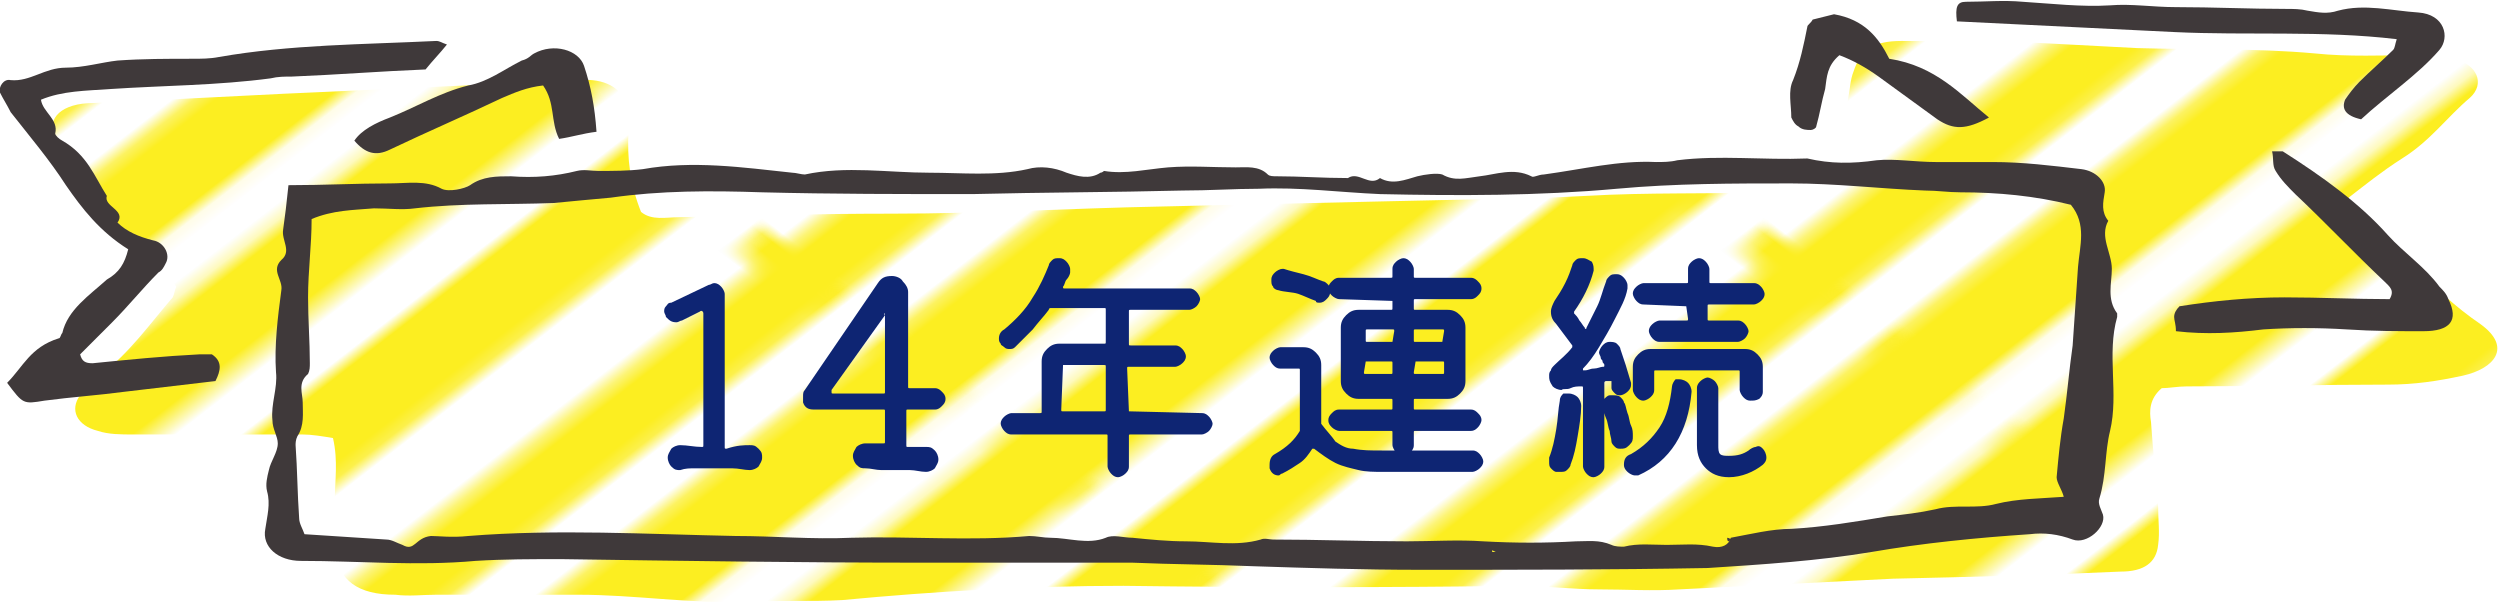 <?xml version="1.0" encoding="utf-8"?>
<!-- Generator: Adobe Illustrator 27.0.1, SVG Export Plug-In . SVG Version: 6.00 Build 0)  -->
<svg version="1.1" id="レイヤー_1" xmlns="http://www.w3.org/2000/svg" xmlns:xlink="http://www.w3.org/1999/xlink" x="0px"
	 y="0px" viewBox="0 0 140.4 33.8" style="enable-background:new 0 0 140.4 33.8;" xml:space="preserve">
<style type="text/css">
	.st0{fill:none;}
	.st1{fill:#FCEE21;stroke:#FCEE21;stroke-width:4;stroke-miterlimit:10;}
	.st2{fill:#FFFFFF;}
	.st3{fill:url(#SVGID_00000101074389964127001630000015538851460121179810_);}
	.st4{fill:#3F393A;}
	.st5{fill:#0E2573;}
</style>
<pattern  y="33.8" width="45.4" height="45.4" patternUnits="userSpaceOnUse" id="SVGID_1_" viewBox="2 -92.8 45.4 45.4" style="overflow:visible;">
	<g>
		<rect x="2" y="-92.8" class="st0" width="45.4" height="45.4"/>
		<g>
			<rect x="2" y="-92.8" class="st0" width="45.4" height="45.4"/>
			<g>
				<rect x="47.4" y="-138.1" class="st1" width="2.8" height="45.4"/>
			</g>
			<g>
				<rect x="2" y="-138.1" class="st1" width="2.8" height="45.4"/>
				<rect x="13.3" y="-138.1" class="st1" width="2.8" height="45.4"/>
				<rect x="24.7" y="-138.1" class="st1" width="2.8" height="45.4"/>
				<rect x="36" y="-138.1" class="st1" width="2.8" height="45.4"/>
			</g>
			<g>
				<rect x="47.4" y="-92.8" class="st1" width="2.8" height="45.4"/>
			</g>
			<g>
				<rect x="2" y="-92.8" class="st2" width="45.4" height="45.4"/>
				<rect x="2" y="-92.8" class="st1" width="2.8" height="45.4"/>
				<rect x="13.3" y="-92.8" class="st1" width="2.8" height="45.4"/>
				<rect x="24.7" y="-92.8" class="st1" width="2.8" height="45.4"/>
				<rect x="36" y="-92.8" class="st1" width="2.8" height="45.4"/>
			</g>
			<g>
				<rect x="47.4" y="-47.4" class="st1" width="2.8" height="45.4"/>
			</g>
			<g>
				<rect x="2" y="-47.4" class="st1" width="2.8" height="45.4"/>
				<rect x="13.3" y="-47.4" class="st1" width="2.8" height="45.4"/>
				<rect x="24.7" y="-47.4" class="st1" width="2.8" height="45.4"/>
				<rect x="36" y="-47.4" class="st1" width="2.8" height="45.4"/>
			</g>
		</g>
	</g>
</pattern>
<g>
	<g>
		
			<pattern  id="SVGID_00000132083126107923820560000013270210481860568478_" xlink:href="#SVGID_1_" patternTransform="matrix(0.612 0.474 0.612 -0.474 -5634.626 -9018.587)">
		</pattern>
		<path style="fill:url(#SVGID_00000132083126107923820560000013270210481860568478_);" d="M102.4,10.9c1-1.9,1.1-3.6,1.4-5.4
			c0.1-0.5,0.1-1,0.3-1.5c0.4-1.2,1.1-1.7,2.7-1.7c2.5,0,5,0.1,7.5,0.1c1.9,0.1,3.8,0.2,5.7,0.3c3.3,0.1,6.7,0,10,0.3
			c1.9,0.2,3.8,0.1,5.8,0.1c0.7,0,1.4,0,2,0.2c1.3,0.3,1.8,1.4,0.9,2.2c-1.3,1.1-2.2,2.4-3.8,3.4c-1.1,0.7-2.1,1.5-3,2.2
			c0.1,0.3,0,0.4,0.1,0.5c2.6,2.1,4.5,4.7,7.3,6.6c1.8,1.3,0.8,2.5-1,2.9c-1.4,0.3-2.7,0.5-4.2,0.5c-3.8,0-7.5,0.1-11.3,0.1
			c-0.5,0-1,0.1-1.4,0.1c-0.7,0.6-0.7,1.3-0.6,1.9c0.1,1.6,0.3,3.2,0.4,4.8c0,0.7,0.1,1.4,0,2.1c-0.1,1-0.8,1.5-2.1,1.5
			c-4.3,0.2-8.5,0.3-12.8,0.4c-4,0.2-8,0.4-12,0.6c-1.5,0.1-3,0-4.5,0s-3-0.2-4.5-0.2C78,33,70.5,33,63.1,32.9
			c-5.3,0-10.5,0.3-15.8,0.8c-1.8,0.1-3.7,0-5.5,0.1c-3.1,0.1-6.2-0.4-9.3-0.4c-2.7,0-5.4,0-8,0c-0.8,0-1.5,0.1-2.3,0
			c-2.1,0-3.2-0.8-3.4-2.5c-0.1-0.9,0-1.8,0-2.7c0-1.2,0.2-2.3-0.1-3.6c-0.6-0.1-1.2-0.2-1.7-0.2c-3.2,0-6.4,0-9.5,0
			c-0.7,0-1.4,0-2-0.2c-1.2-0.3-1.6-1.2-1-2c0.3-0.4,0.7-0.7,1.1-1.1c1.7-1.3,2.8-2.9,4.1-4.4c0.1-0.2,0.1-0.4,0.2-0.6
			c-0.2-0.3-0.4-0.6-0.8-0.9c-2.2-2-3.8-4.4-5.6-6.7C3.4,8.3,3.3,8.1,3.2,7.9c-0.7-1.1,0.1-2,1.7-2.1c4.9-0.2,9.8-0.5,14.7-0.7
			c4.3-0.2,8.7-0.4,13-0.6c1.3-0.1,2.3,0.4,2.6,1.4c0.1,0.4,0.1,0.9,0.1,1.4c-0.1,1.6,0.1,3.1,0.7,4.6c0.6,0.5,1.4,0.3,2.1,0.3
			c4-0.1,8-0.2,12-0.2c5,0,10-0.3,15-0.4c4.3-0.1,8.7-0.2,13-0.3c3.7-0.1,7.4-0.1,11-0.3c3.4-0.2,6.9-0.1,10.3-0.2
			C100.4,10.9,101.4,10.9,102.4,10.9z"/>
		<path class="st4" d="M16.2,10.4c2,0,3.8-0.1,5.7-0.1c1,0,2-0.2,2.9,0.3c0.4,0.2,1.3,0,1.6-0.2c0.7-0.5,1.5-0.5,2.3-0.5
			c1.3,0.1,2.5,0,3.7-0.3c0.4-0.1,0.8,0,1.2,0c0.8,0,1.7,0,2.5-0.1c2.8-0.5,5.6-0.1,8.4,0.2c0.2,0,0.5,0.1,0.7,0.1
			c2.3-0.5,4.7-0.1,7-0.1c1.8,0,3.7,0.2,5.5-0.2c0.7-0.2,1.5-0.1,2.2,0.2c0.6,0.2,1.3,0.4,1.9,0c0.1,0,0.2-0.1,0.2-0.1
			c1.2,0.2,2.4-0.1,3.6-0.2c1.3-0.1,2.5,0,3.8,0c0.6,0,1.3-0.1,1.8,0.4c0.1,0.1,0.3,0.1,0.5,0.1c1.3,0,2.6,0.1,4,0.1
			c0.6-0.4,1.2,0.5,1.8,0c0.7,0.4,1.4,0.1,2.1-0.1C80,9.8,80.7,9.7,81,9.8c0.7,0.4,1.3,0.2,2.1,0.1C84,9.8,85,9.4,86,9.9
			c0.1,0.1,0.4-0.1,0.7-0.1C88.9,9.5,90.9,9,93,9.1c0.4,0,0.8,0,1.2-0.1c2.4-0.3,4.8,0,7.3-0.1c1.3,0.3,2.5,0.3,3.9,0.1
			c1-0.1,2.2,0.1,3.3,0.1c1.1,0,2.2,0,3.2,0c1.7,0,3.3,0.2,5,0.4c0.8,0.1,1.4,0.7,1.3,1.3s-0.2,1.1,0.2,1.6
			c-0.5,0.9,0.2,1.8,0.2,2.7c0,0.8-0.3,1.7,0.3,2.5c0,0,0,0.1,0,0.2c-0.6,2.1,0.1,4.3-0.4,6.4c-0.3,1.2-0.2,2.5-0.6,3.8
			c-0.1,0.3,0.1,0.6,0.2,0.9c0.2,0.7-0.9,1.7-1.7,1.4c-0.8-0.3-1.6-0.4-2.4-0.3c-3,0.2-6,0.5-8.9,1c-3,0.5-6.1,0.7-9.2,0.9
			C90.5,32,85.1,32,79.7,32c-3.1,0-6.2-0.1-9.3-0.2c-2.3-0.1-4.5-0.1-6.8-0.2c-3.9,0-7.9,0-11.8,0c-6.8,0-13.6-0.1-20.3-0.2
			c-1.6,0-3.2,0-4.8,0.1c-3.3,0.3-6.5,0-9.8,0c-1.3,0-2.2-0.8-2-1.8c0.1-0.7,0.3-1.4,0.1-2.1c-0.1-0.4,0-0.8,0.1-1.2
			c0.1-0.5,0.5-1,0.5-1.5c0-0.4-0.3-0.8-0.3-1.3c-0.1-0.9,0.3-1.8,0.2-2.7c-0.1-1.5,0.1-3.1,0.3-4.6c0.1-0.6-0.6-1.1,0-1.7
			c0.6-0.5,0-1.1,0.1-1.7C16,12.2,16.1,11.4,16.2,10.4z M97.2,30.2c1.1-0.2,2.3-0.5,3.4-0.5c1.8-0.1,3.6-0.4,5.4-0.7
			c0.9-0.1,1.8-0.2,2.7-0.4c1.1-0.3,2.3,0,3.4-0.3c1.2-0.3,2.5-0.3,3.8-0.4c-0.1-0.4-0.4-0.8-0.4-1.1c0.1-1.1,0.2-2.2,0.4-3.3
			c0.2-1.4,0.3-2.7,0.5-4.1c0.1-1.5,0.2-3,0.3-4.4c0.1-1.2,0.5-2.4-0.4-3.5c-2-0.5-4.1-0.7-6.2-0.7c-0.7,0-1.3-0.1-2-0.1
			c-2.5-0.1-5-0.4-7.5-0.4c-3.3,0-6.5,0-9.8,0.3c-4.4,0.4-8.9,0.4-13.3,0.3c-2.3-0.1-4.5-0.4-6.8-0.3c-1.4,0-2.8,0.1-4.3,0.1
			c-3.9,0.1-7.9,0.1-11.8,0.2c-3.9,0-7.9,0-11.8-0.1c-2.9-0.1-5.7-0.1-8.5,0.3c-1.1,0.1-2.2,0.2-3.2,0.3c-2.6,0.1-5.2,0-7.8,0.3
			c-0.7,0.1-1.5,0-2.3,0c-1.2,0.1-2.3,0.1-3.5,0.6c0,1.5-0.2,2.9-0.2,4.4c0,1.2,0.1,2.5,0.1,3.7c0,0.2,0,0.4-0.1,0.6
			c-0.6,0.5-0.3,1.1-0.3,1.6c0,0.6,0.1,1.3-0.3,1.9c-0.1,0.2-0.1,0.4-0.1,0.5c0.1,1.4,0.1,2.7,0.2,4.1c0,0.3,0.2,0.6,0.3,0.9
			c1.6,0.1,3.1,0.2,4.6,0.3c0.3,0,0.6,0.2,0.9,0.3c0.7,0.4,0.7-0.4,1.6-0.5c0.4,0,1.2,0.1,2.1,0c5-0.4,10-0.1,15,0
			c2.2,0,4.3,0.2,6.5,0.1c3.3-0.1,6.7,0.2,10-0.1c0.4,0,0.8,0.1,1.2,0.1c1,0,2.1,0.4,3.1,0c0.4-0.2,1,0,1.5,0c1,0.1,2,0.2,3,0.2
			c1.4,0,2.8,0.3,4.2-0.1c0.2-0.1,0.5,0,0.7,0c2.5,0,5,0.1,7.5,0.1c1.4,0,2.9-0.1,4.3,0c1.8,0.1,3.5,0.1,5.2,0c0.7,0,1.3-0.1,2,0.2
			c0.2,0.1,0.5,0.1,0.7,0.1c0.8-0.2,1.6-0.1,2.4-0.1c0.9,0,1.7-0.1,2.6,0.1C96.7,30.8,97.1,30.6,97.2,30.2
			C97.3,30.3,97.2,30.2,97.2,30.2z M83.8,30.9V31H84L83.8,30.9z"/>
		<path class="st4" d="M7.2,14c-1.6-1-2.6-2.3-3.5-3.6C2.8,9,1.7,7.7,0.6,6.3C0.4,5.9,0.2,5.6,0,5.2c-0.1-0.3,0.2-0.8,0.6-0.7
			c1.1,0.1,1.9-0.7,3.1-0.7c1,0,2-0.3,2.9-0.4C8,3.3,9.4,3.3,10.8,3.3c0.5,0,1,0,1.5-0.1c4-0.7,8.1-0.7,12.2-0.9
			c0.2,0,0.3,0.1,0.6,0.2c-0.4,0.5-0.8,0.9-1.2,1.4c-2.5,0.1-5,0.3-7.5,0.4c-0.4,0-0.8,0-1.2,0.1c-3,0.4-6,0.4-9,0.6
			C4.8,5.1,3.5,5.1,2.3,5.6c0.1,0.7,1,1.1,0.8,1.9c0,0.1,0.2,0.3,0.4,0.4C4.9,8.7,5.3,9.9,6,11c-0.2,0.6,1.1,0.8,0.6,1.5
			c0.5,0.5,1.2,0.8,2,1c0.6,0.1,1,0.8,0.7,1.3c-0.1,0.2-0.2,0.4-0.4,0.5c-0.9,0.9-1.7,1.9-2.6,2.8c-0.6,0.6-1.2,1.2-1.8,1.8
			c0.1,0.4,0.3,0.5,0.7,0.5c2-0.2,4-0.4,6-0.5c0.2,0,0.5,0,0.7,0c0.6,0.4,0.5,0.9,0.2,1.5C10.4,21.6,8.7,21.8,7,22
			c-1.5,0.2-3,0.3-4.5,0.5c-1.2,0.2-1.2,0.2-2.1-1c0.9-0.9,1.3-2,2.9-2.5c0.1,0,0.1-0.2,0.2-0.3c0.3-1.3,1.5-2.1,2.5-3
			C6.7,15.3,7,14.8,7.2,14z"/>
		<path class="st4" d="M122.2,18.6c0-0.4-0.1-0.6-0.1-0.8c0-0.2,0.1-0.4,0.3-0.6c1.9-0.3,3.9-0.5,5.9-0.5s4,0.1,5.9,0.1
			c0.3-0.5,0-0.7-0.3-1c-1.7-1.6-3.3-3.3-5-4.9c-0.4-0.4-0.8-0.8-1.1-1.3c-0.2-0.3-0.1-0.7-0.2-1.1c0.3,0,0.5,0,0.6,0
			c2.2,1.4,4.3,2.9,5.9,4.7c0.9,1,2.1,1.8,2.9,2.9c0.2,0.2,0.4,0.4,0.5,0.7c0.6,1.2,0.1,1.8-1.4,1.8c-1.4,0-2.8,0-4.3-0.1
			c-1.6-0.1-3.2-0.1-4.7,0C125.5,18.7,123.9,18.8,122.2,18.6z"/>
		<path class="st4" d="M132.6,6.7c-0.9-0.2-1.1-0.6-0.9-1.1c0.2-0.3,0.5-0.7,0.8-1c0.6-0.6,1.3-1.2,1.9-1.8c0.1-0.1,0.1-0.3,0.2-0.6
			c-4.2-0.5-8.4-0.2-12.5-0.4s-8.2-0.4-12.2-0.6c-0.1-0.8,0-1.1,0.5-1.1c1.1,0,2.1-0.1,3.2,0c1.6,0.1,3.3,0.3,4.9,0.2
			c1.2-0.1,2.4,0.1,3.7,0.1c2.1,0,4.1,0.1,6.2,0.1c0.4,0,0.8,0,1.2,0.1c0.6,0.1,1.1,0.2,1.7,0c1.5-0.4,3,0,4.5,0.1s1.8,1.4,1.2,2.1
			C135.8,4.2,134,5.4,132.6,6.7z"/>
		<path class="st4" d="M33.5,7.4c-0.8,0.1-1.4,0.3-2.1,0.4c-0.5-1-0.2-2-0.9-3c-0.9,0.1-1.6,0.4-2.3,0.7c-2.1,1-4.2,1.9-6.3,2.9
			c-0.8,0.4-1.4,0.2-2-0.5c0.4-0.6,1.2-1,2-1.3c1.5-0.6,2.8-1.4,4.4-1.8c1.1-0.2,2-0.9,3-1.4C29.7,3.3,29.8,3.1,30,3
			c1.1-0.6,2.5-0.2,2.8,0.7C33.2,4.9,33.4,6,33.5,7.4z"/>
		<path class="st4" d="M101.8,1.1c0.4-0.1,0.8-0.2,1.2-0.3c1.7,0.3,2.5,1.3,3.1,2.5c2.6,0.4,4,2,5.6,3.3c-1.3,0.7-2,0.7-2.9,0.1
			c-1.1-0.8-2.2-1.6-3.3-2.4c-0.7-0.5-1.4-0.9-2.2-1.2c-0.7,0.6-0.7,1.2-0.8,1.9c-0.2,0.7-0.3,1.4-0.5,2.1c0,0.1-0.2,0.2-0.3,0.2
			c-0.2,0-0.5,0-0.7-0.2c-0.2-0.1-0.3-0.3-0.4-0.5c0-0.7-0.2-1.5,0.1-2.1c0.4-1,0.6-2,0.8-3C101.5,1.4,101.7,1.3,101.8,1.1z"/>
		<path class="st4" d="M97.3,30.3c-0.1,0-0.2-0.1-0.3-0.1c0,0.1,0,0.2,0.1,0.2C97.1,30.4,97.2,30.3,97.3,30.3L97.3,30.3z"/>
	</g>
	<g>
		<g>
			<path class="st5" d="M42.1,25c0.2,0,0.3,0,0.5,0.2s0.2,0.3,0.2,0.5s-0.1,0.3-0.2,0.5c-0.1,0.1-0.3,0.2-0.5,0.2
				c-0.3,0-0.6-0.1-1-0.1s-0.7,0-1,0s-0.6,0-1,0s-0.6,0-0.9,0.1c-0.2,0-0.3,0-0.5-0.2c-0.1-0.1-0.2-0.3-0.2-0.5s0.1-0.3,0.2-0.5
				c0.1-0.1,0.3-0.2,0.5-0.2c0.4,0,0.8,0.1,1.2,0.1c0.1,0,0.1,0,0.1-0.1v-7.4c0-0.1-0.1-0.2-0.2-0.1l-1,0.5c-0.1,0-0.2,0.1-0.3,0.1
				c-0.3,0-0.4-0.1-0.6-0.3c0-0.1-0.1-0.2-0.1-0.3c0-0.1,0-0.2,0.1-0.3s0.1-0.2,0.3-0.2l2.1-1c0.1,0,0.2-0.1,0.3-0.1
				c0.2,0,0.3,0.1,0.4,0.2c0.1,0.1,0.2,0.3,0.2,0.4v8.6c0,0.1,0,0.1,0.1,0.1C41.4,25,41.8,25,42.1,25z"/>
			<path class="st5" d="M48.6,26.3c-0.2,0-0.3,0-0.5-0.2c-0.1-0.1-0.2-0.3-0.2-0.5s0.1-0.3,0.2-0.5c0.1-0.1,0.3-0.2,0.5-0.2
				c0.1,0,0.3,0,0.5,0s0.3,0,0.5,0c0.1,0,0.1,0,0.1-0.1v-1.7c0-0.1,0-0.1-0.1-0.1h-3.9c-0.3,0-0.5-0.1-0.6-0.4c0-0.1,0-0.2,0-0.3
				c0-0.2,0-0.3,0.1-0.4l4.1-6c0.2-0.3,0.4-0.4,0.8-0.4c0.2,0,0.5,0.1,0.6,0.3c0.2,0.2,0.3,0.4,0.3,0.6v5.3c0,0.1,0,0.1,0.1,0.1h1.4
				c0.2,0,0.3,0.1,0.4,0.2c0.1,0.1,0.2,0.2,0.2,0.4c0,0.2-0.1,0.3-0.2,0.4c-0.1,0.1-0.2,0.2-0.4,0.2H51c-0.1,0-0.1,0-0.1,0.1V25
				c0,0.1,0,0.1,0.1,0.1c0.2,0,0.3,0,0.5,0s0.3,0,0.5,0s0.3,0,0.5,0.2c0.1,0.1,0.2,0.3,0.2,0.5s-0.1,0.3-0.2,0.5
				c-0.1,0.1-0.3,0.2-0.5,0.2c-0.3,0-0.6-0.1-0.9-0.1s-0.6,0-0.8,0s-0.5,0-0.8,0S48.9,26.3,48.6,26.3z M49.7,17.7c0-0.1,0-0.1,0-0.1
				S49.6,17.6,49.7,17.7l-3,4.2V22c0,0.1,0,0.1,0.1,0.1h2.8c0.1,0,0.1,0,0.1-0.1C49.7,22,49.7,17.7,49.7,17.7z"/>
			<path class="st5" d="M63.4,23.1C63.4,23.1,63.4,23.2,63.4,23.1l4.1,0.1c0.2,0,0.3,0.1,0.4,0.2s0.2,0.3,0.2,0.4s-0.1,0.3-0.2,0.4
				s-0.3,0.2-0.4,0.2h-4c-0.1,0-0.1,0-0.1,0.1v1.7c0,0.2-0.1,0.3-0.2,0.4c-0.1,0.1-0.3,0.2-0.4,0.2c-0.2,0-0.3-0.1-0.4-0.2
				c-0.1-0.1-0.2-0.3-0.2-0.4v-1.7c0-0.1,0-0.1-0.1-0.1h-5.3c-0.2,0-0.3-0.1-0.4-0.2c-0.1-0.1-0.2-0.3-0.2-0.4
				c0-0.2,0.1-0.3,0.2-0.4c0.1-0.1,0.3-0.2,0.4-0.2h1.6c0.1,0,0.1,0,0.1-0.1v-2.8c0-0.3,0.1-0.5,0.3-0.7s0.4-0.3,0.7-0.3H62
				c0.1,0,0.1,0,0.1-0.1v-1.8c0-0.1,0-0.1-0.1-0.1h-3c0,0-0.1,0-0.1,0.1c-0.3,0.4-0.6,0.7-0.9,1.1c-0.3,0.3-0.7,0.7-1,1
				c-0.1,0.1-0.2,0.1-0.3,0.1s-0.2,0-0.3-0.1s-0.2-0.1-0.2-0.2c-0.1-0.1-0.1-0.2-0.1-0.3c0-0.2,0.1-0.4,0.3-0.5
				c0.6-0.5,1.2-1.1,1.6-1.8c0.4-0.6,0.7-1.3,0.9-1.8c0-0.1,0.1-0.2,0.2-0.3c0.1-0.1,0.2-0.1,0.4-0.1s0.3,0.1,0.4,0.2
				c0.1,0.1,0.2,0.3,0.2,0.4v0.1v0.1c0,0.1-0.1,0.3-0.2,0.4c-0.1,0.1-0.1,0.3-0.2,0.4c0,0.1,0,0.1,0.1,0.1h7c0.2,0,0.3,0.1,0.4,0.2
				s0.2,0.3,0.2,0.4s-0.1,0.3-0.2,0.4s-0.3,0.2-0.4,0.2h-3.3c-0.1,0-0.1,0-0.1,0.1v1.8c0,0.1,0,0.1,0.1,0.1H66
				c0.2,0,0.3,0.1,0.4,0.2s0.2,0.3,0.2,0.4c0,0.2-0.1,0.3-0.2,0.4s-0.3,0.2-0.4,0.2h-2.6c-0.1,0-0.1,0-0.1,0.1L63.4,23.1L63.4,23.1z
				 M59.7,20.5C59.7,20.5,59.7,20.6,59.7,20.5L59.6,23c0,0.1,0,0.1,0.1,0.1H62c0.1,0,0.1,0,0.1-0.1v-2.4c0-0.1,0-0.1-0.1-0.1H59.7z"
				/>
			<path class="st5" d="M77.6,25.3h5.1c0.2,0,0.3,0.1,0.4,0.2s0.2,0.3,0.2,0.4c0,0.2-0.1,0.3-0.2,0.4s-0.3,0.2-0.4,0.2h-5.1
				c-0.4,0-0.9,0-1.3-0.1S75.4,26.2,75,26s-0.8-0.5-1.2-0.8h-0.1c-0.2,0.3-0.4,0.6-0.7,0.8c-0.3,0.2-0.6,0.4-1,0.6
				c-0.1,0-0.1,0.1-0.2,0.1c-0.2,0-0.4-0.1-0.5-0.4c0-0.1,0-0.1,0-0.2c0-0.3,0.1-0.5,0.3-0.6c0.7-0.4,1.1-0.8,1.4-1.3v-0.1v-3.3
				c0-0.1,0-0.1-0.1-0.1h-1c-0.2,0-0.3-0.1-0.4-0.2s-0.2-0.3-0.2-0.4c0-0.2,0.1-0.3,0.2-0.4s0.3-0.2,0.4-0.2h1.3
				c0.3,0,0.5,0.1,0.7,0.3c0.2,0.2,0.3,0.4,0.3,0.7v3.2v0.1c0.3,0.4,0.6,0.7,0.8,1c0.3,0.2,0.6,0.4,1,0.4
				C76.5,25.3,77,25.3,77.6,25.3z M71.8,16.3c-0.1,0-0.3-0.1-0.3-0.2c-0.1-0.1-0.1-0.2-0.1-0.4s0.1-0.3,0.2-0.4
				c0.1-0.1,0.3-0.2,0.4-0.2s0.1,0,0.1,0c0.3,0.1,0.7,0.2,1.1,0.3s0.8,0.3,1.1,0.4c0.1,0,0.2,0.1,0.3,0.2c0.1,0.1,0.1,0.2,0.1,0.4
				s-0.1,0.3-0.2,0.4S74.3,17,74.1,17c-0.1,0-0.2,0-0.2-0.1c-0.3-0.1-0.7-0.3-1-0.4S72.1,16.4,71.8,16.3z M78.2,16.9
				C78.2,16.8,78.2,16.8,78.2,16.9l-3-0.1c-0.1,0-0.3-0.1-0.4-0.2s-0.2-0.2-0.2-0.4c0-0.2,0.1-0.3,0.2-0.4c0.1-0.1,0.2-0.2,0.4-0.2
				h2.9c0.1,0,0.1,0,0.1-0.1v-0.4c0-0.2,0.1-0.3,0.2-0.4c0.1-0.1,0.3-0.2,0.4-0.2c0.2,0,0.3,0.1,0.4,0.2c0.1,0.1,0.2,0.3,0.2,0.4
				v0.4c0,0.1,0,0.1,0.1,0.1h3.1c0.2,0,0.3,0.1,0.4,0.2c0.1,0.1,0.2,0.2,0.2,0.4c0,0.2-0.1,0.3-0.2,0.4s-0.2,0.2-0.4,0.2h-3.1
				c-0.1,0-0.1,0-0.1,0.1v0.4c0,0.1,0,0.1,0.1,0.1h1.8c0.3,0,0.5,0.1,0.7,0.3c0.2,0.2,0.3,0.4,0.3,0.7v3c0,0.3-0.1,0.5-0.3,0.7
				c-0.2,0.2-0.4,0.3-0.7,0.3h-1.8c-0.1,0-0.1,0-0.1,0.1v0.4c0,0.1,0,0.1,0.1,0.1h3.1c0.2,0,0.3,0.1,0.4,0.2s0.2,0.2,0.2,0.4
				c0,0.1-0.1,0.3-0.2,0.4s-0.2,0.2-0.4,0.2h-3.1c-0.1,0-0.1,0-0.1,0.1V25c0,0.2-0.1,0.3-0.2,0.4s-0.3,0.2-0.4,0.2
				c-0.2,0-0.3-0.1-0.4-0.2s-0.2-0.3-0.2-0.4v-0.7c0-0.1,0-0.1-0.1-0.1h-2.9c-0.1,0-0.3-0.1-0.4-0.2s-0.2-0.2-0.2-0.4
				c0-0.2,0.1-0.3,0.2-0.4S75,23,75.2,23h2.9c0.1,0,0.1,0,0.1-0.1v-0.4c0-0.1,0-0.1-0.1-0.1h-1.8c-0.3,0-0.5-0.1-0.7-0.3
				c-0.2-0.2-0.3-0.4-0.3-0.7v-3c0-0.3,0.1-0.5,0.3-0.7c0.2-0.2,0.4-0.3,0.7-0.3h1.8c0.1,0,0.1,0,0.1-0.1V16.9z M78.2,19.2
				L78.2,19.2l0.1-0.6c0-0.1,0-0.1-0.1-0.1h-1.4c-0.1,0-0.1,0-0.1,0.1v0.5c0,0.1,0,0.1,0.1,0.1H78.2z M76.7,20.3
				C76.7,20.3,76.6,20.3,76.7,20.3l-0.1,0.6c0,0.1,0,0.1,0.1,0.1h1.4c0.1,0,0.1,0,0.1-0.1v-0.5c0-0.1,0-0.1-0.1-0.1H76.7z M81,19.2
				C81.1,19.2,81.1,19.2,81,19.2l0.1-0.6c0-0.1,0-0.1-0.1-0.1h-1.5c-0.1,0-0.1,0-0.1,0.1v0.5c0,0.1,0,0.1,0.1,0.1H81z M79.5,20.3
				C79.5,20.3,79.4,20.3,79.5,20.3l-0.1,0.6c0,0.1,0,0.1,0.1,0.1H81c0.1,0,0.1,0,0.1-0.1v-0.5c0-0.1,0-0.1-0.1-0.1H79.5z"/>
			<path class="st5" d="M90.5,21.4C90.5,21.4,90.5,21.3,90.5,21.4c-0.1,0-0.2,0-0.2,0h-0.1c0,0-0.1,0-0.1,0.1v4.7
				c0,0.2-0.1,0.3-0.2,0.4s-0.3,0.2-0.4,0.2c-0.2,0-0.3-0.1-0.4-0.2s-0.2-0.3-0.2-0.4v-4.4c0-0.1,0-0.1-0.1-0.1
				c-0.2,0-0.4,0-0.6,0.1s-0.4,0-0.5,0.1c-0.2,0-0.4-0.1-0.5-0.2C87,21.4,87,21.3,87,21.1c0-0.1,0-0.2,0.1-0.3
				c0-0.1,0.1-0.2,0.2-0.3c0.3-0.3,0.7-0.6,1-1v-0.1c-0.3-0.4-0.6-0.8-0.9-1.2c-0.2-0.2-0.3-0.4-0.3-0.7c0-0.2,0.1-0.4,0.2-0.6
				c0.2-0.3,0.4-0.6,0.6-1s0.3-0.7,0.4-1c0-0.1,0.1-0.2,0.2-0.3s0.2-0.1,0.4-0.1c0.2,0,0.3,0.1,0.5,0.2c0.1,0.2,0.1,0.3,0.1,0.5
				c-0.2,0.8-0.6,1.6-1.1,2.3v0.1c0.1,0.1,0.2,0.2,0.3,0.4c0.1,0.1,0.2,0.3,0.3,0.4c0,0.1,0.1,0.1,0.1,0c0.2-0.4,0.4-0.8,0.6-1.2
				s0.3-0.9,0.5-1.4c0-0.1,0.1-0.2,0.2-0.3s0.2-0.1,0.4-0.1c0.2,0,0.3,0.1,0.4,0.2c0.1,0.1,0.2,0.3,0.2,0.4c0,0.1,0,0.1,0,0.2
				c-0.1,0.6-0.4,1.1-0.7,1.7c-0.3,0.6-0.6,1.1-0.9,1.6s-0.6,0.9-0.9,1.2v0.1c0,0,0,0,0.1,0c0.2,0,0.3-0.1,0.5-0.1s0.4-0.1,0.5-0.1
				s0.1,0,0.1-0.1S90,20.4,90,20.3s-0.1-0.1-0.1-0.2s-0.1-0.2-0.1-0.3c0-0.1,0.1-0.3,0.2-0.4s0.2-0.2,0.4-0.2c0.1,0,0.3,0,0.4,0.1
				s0.2,0.2,0.2,0.3c0.1,0.3,0.2,0.6,0.3,0.9s0.2,0.7,0.3,1v0.1c0,0.2-0.1,0.3-0.2,0.4s-0.3,0.2-0.4,0.2s-0.2,0-0.3-0.1
				c-0.1-0.1-0.2-0.2-0.2-0.3L90.5,21.4z M88.1,22.1c0.2,0,0.4,0.1,0.5,0.2s0.2,0.3,0.2,0.5c0,0.5-0.1,1.1-0.2,1.7s-0.2,1.1-0.4,1.6
				c0,0.1-0.1,0.2-0.2,0.3c-0.1,0.1-0.2,0.1-0.4,0.1h-0.1h-0.1c-0.1,0-0.2-0.1-0.3-0.2C87,26.2,87,26.1,87,25.9v-0.1v-0.1
				c0.2-0.5,0.3-1,0.4-1.6s0.1-1.1,0.2-1.6c0-0.2,0.1-0.3,0.2-0.4C87.9,22.1,88,22.1,88.1,22.1z M91.7,24.5c0,0.2,0,0.3-0.2,0.5
				s-0.3,0.2-0.5,0.2c-0.1,0-0.2,0-0.3-0.1s-0.2-0.2-0.2-0.3c0-0.2-0.1-0.4-0.1-0.6c-0.1-0.2-0.1-0.5-0.2-0.7s-0.1-0.4-0.2-0.6
				c0-0.1,0-0.1,0-0.2s0-0.2,0.1-0.3c0.1-0.1,0.2-0.2,0.3-0.2c0.1,0,0.1,0,0.2,0s0.3,0,0.4,0.1s0.2,0.2,0.2,0.3
				c0.1,0.1,0.1,0.3,0.2,0.6c0.1,0.2,0.1,0.5,0.2,0.7S91.7,24.3,91.7,24.5z M94.3,21.3c0.2,0,0.4,0.1,0.5,0.2S95,21.8,95,22
				c-0.2,2.3-1.2,3.9-3,4.7c-0.1,0-0.1,0-0.2,0s-0.3-0.1-0.4-0.2s-0.2-0.2-0.2-0.4c0-0.3,0.1-0.5,0.4-0.6c0.7-0.4,1.2-0.9,1.6-1.5
				s0.6-1.4,0.7-2.3c0-0.1,0.1-0.3,0.2-0.4C94,21.3,94.2,21.3,94.3,21.3z M94.7,17.2C94.7,17.1,94.7,17.1,94.7,17.2l-2.4-0.1
				c-0.2,0-0.3-0.1-0.4-0.2s-0.2-0.3-0.2-0.4c0-0.2,0.1-0.3,0.2-0.4s0.3-0.2,0.4-0.2h2.4c0.1,0,0.1,0,0.1-0.1v-0.7
				c0-0.2,0.1-0.3,0.2-0.4c0.1-0.1,0.3-0.2,0.4-0.2c0.2,0,0.3,0.1,0.4,0.2c0.1,0.1,0.2,0.3,0.2,0.4v0.7c0,0.1,0,0.1,0.1,0.1h2.4
				c0.2,0,0.3,0.1,0.4,0.2s0.2,0.3,0.2,0.4c0,0.2-0.1,0.3-0.2,0.4s-0.3,0.2-0.4,0.2H96c-0.1,0-0.1,0-0.1,0.1v0.7
				c0,0.1,0,0.1,0.1,0.1h1.6c0.2,0,0.3,0.1,0.4,0.2s0.2,0.3,0.2,0.4S98.1,18.9,98,19s-0.3,0.2-0.4,0.2h-4.4c-0.2,0-0.3-0.1-0.4-0.2
				s-0.2-0.3-0.2-0.4c0-0.2,0.1-0.3,0.2-0.4s0.3-0.2,0.4-0.2h1.5c0.1,0,0.1,0,0.1-0.1L94.7,17.2L94.7,17.2z M98.3,22.5
				c-0.2,0-0.3-0.1-0.4-0.2s-0.2-0.3-0.2-0.4v-1c0-0.1,0-0.1-0.1-0.1H93c-0.1,0-0.1,0-0.1,0.1v1c0,0.2-0.1,0.3-0.2,0.4
				s-0.3,0.2-0.4,0.2c-0.2,0-0.3-0.1-0.4-0.2s-0.2-0.3-0.2-0.4v-1.3c0-0.3,0.1-0.5,0.3-0.7c0.2-0.2,0.4-0.3,0.7-0.3H98
				c0.3,0,0.5,0.1,0.7,0.3c0.2,0.2,0.3,0.4,0.3,0.7V22c0,0.2-0.1,0.3-0.2,0.4C98.6,22.5,98.5,22.5,98.3,22.5z M99,25.2
				c0.1,0.1,0.2,0.3,0.2,0.5S99.1,26,99,26.1c-0.5,0.4-1.2,0.7-1.9,0.7c-0.6,0-1-0.2-1.3-0.5s-0.5-0.7-0.5-1.3v-3.2
				c0-0.2,0.1-0.3,0.2-0.4s0.3-0.2,0.4-0.2s0.3,0.1,0.4,0.2s0.2,0.3,0.2,0.4V25c0,0.2,0,0.4,0.1,0.5s0.3,0.1,0.5,0.1
				c0.5,0,0.8-0.1,1.1-0.3c0.1-0.1,0.3-0.2,0.4-0.2C98.8,25,98.9,25.1,99,25.2z"/>
		</g>
	</g>
</g>
</svg>

